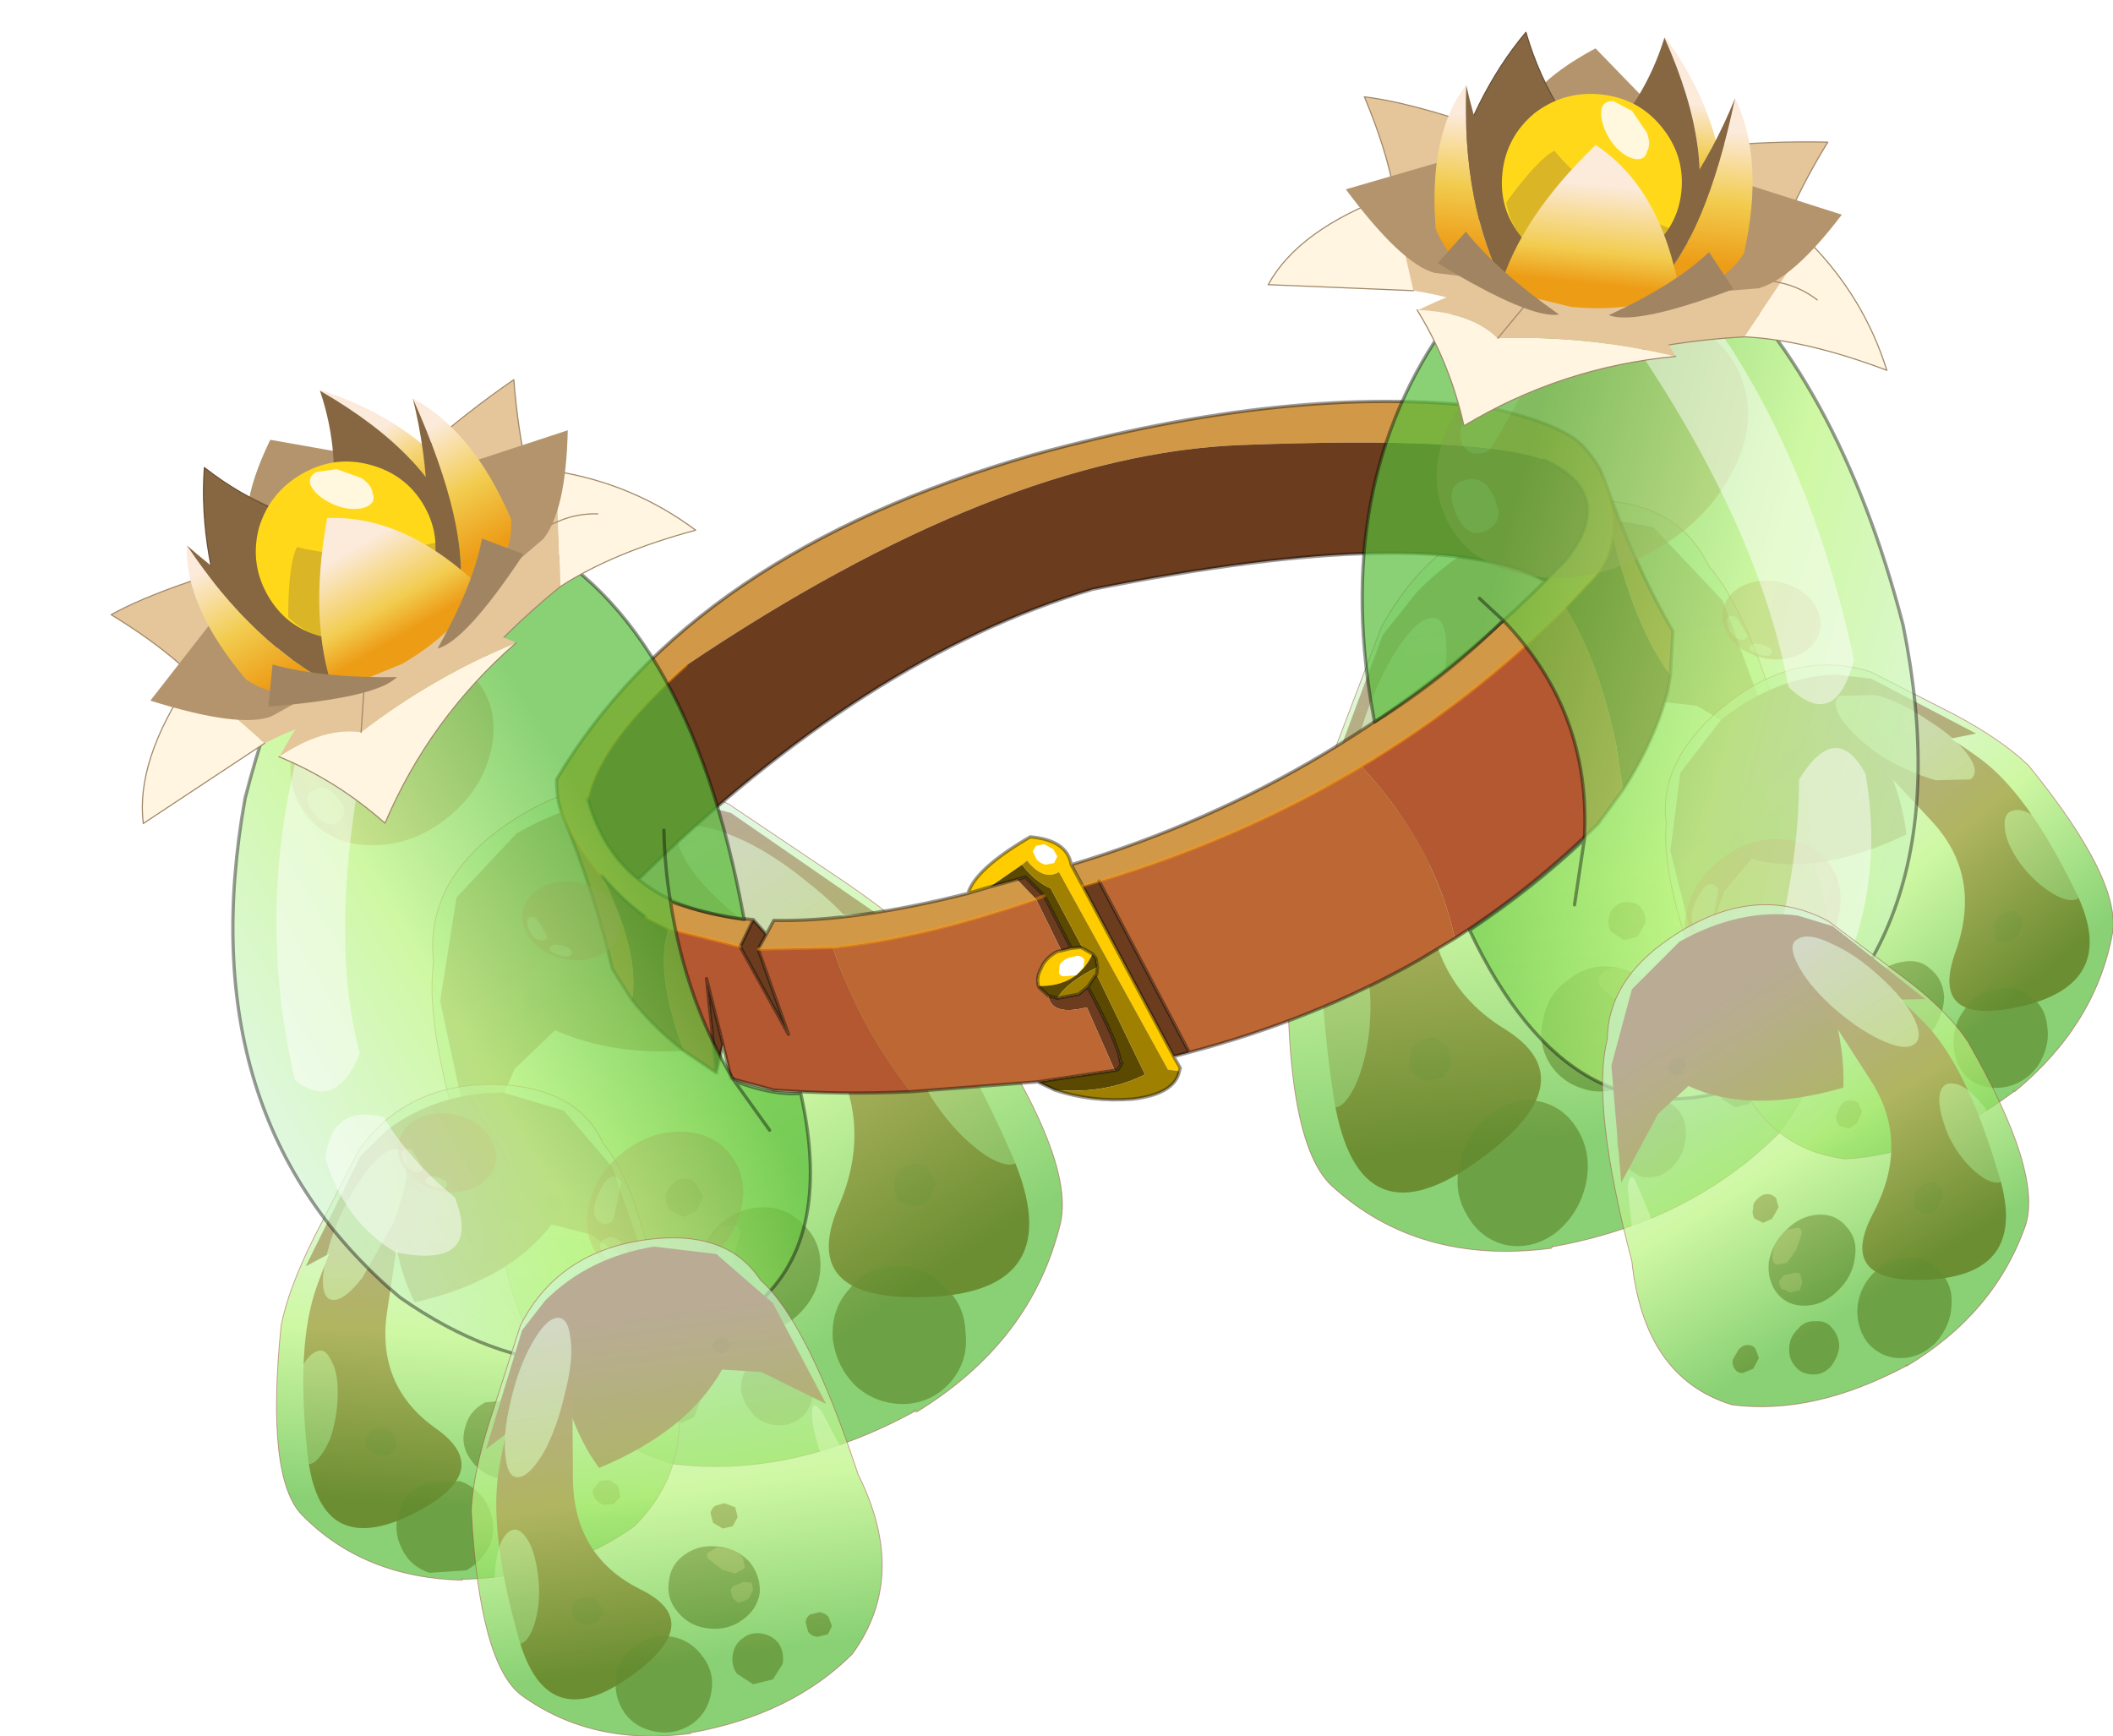 <?xml version="1.0"?>
<svg xmlns="http://www.w3.org/2000/svg" xmlns:xlink="http://www.w3.org/1999/xlink" width="128.9px" height="105.9px"><g transform="matrix(1, 0, 0, 1, -211, -147.5)"><use xlink:href="#object-0" width="112.05" height="72" transform="matrix(1, 0, 0, 1, 227.85, 171.9)"/><use xlink:href="#object-1" width="43.5" height="39" transform="matrix(-0.237, 0.191, 0.175, 0.217, 236.65, 184.75)"/><use xlink:href="#object-3" width="43.5" height="39" transform="matrix(-0.182, 0.147, 0.135, 0.167, 319.85, 196.8)"/><use xlink:href="#object-5" width="43.5" height="39" transform="matrix(-0.415, 0.195, 0.147, 0.354, 314.3, 163.5)"/><use xlink:href="#object-7" width="43.5" height="39" transform="matrix(-0.043, 0.101, 0.146, 0.05, 243.95, 200.5)"/><use xlink:href="#object-9" width="43.5" height="39" transform="matrix(-0.043, 0.101, 0.146, 0.05, 236.35, 214.65)"/><use xlink:href="#object-11" width="43.5" height="39" transform="matrix(-0.043, 0.101, 0.146, 0.05, 317.15, 182.15)"/><use xlink:href="#object-13" width="43.5" height="39" transform="matrix(-0.182, 0.147, 0.135, 0.167, 252.9, 214.65)"/><use xlink:href="#object-15" width="103" height="92.8" transform="matrix(1, 0, 0, 1, 225.1, 160.6)"/><use xlink:href="#object-16" width="27.75" height="18.4" transform="matrix(1.19, -0.687, 0.675, 1.169, 211, 182.6)"/><use xlink:href="#object-18" width="27.75" height="18.4" transform="matrix(1.365, 0.14, -0.138, 1.341, 290.15, 147.5)"/><use xlink:href="#object-20" width="26" height="30.6" transform="matrix(1, 0, 0, 1, 308.75, 202.7)"/></g><defs><g transform="matrix(1, 0, 0, 1, -227.85, -171.9)" id="object-0"><path fill-rule="evenodd" fill="#8c231d" stroke="none" d="M311.85 179.65L316.1 184.15L319.55 193.55L314.5 190.55L311.3 190.2Q308 195.85 300.4 199.05Q298.95 196.3 298.15 191.85L291.3 197.1L295.35 186.25L297.45 183.6Q301.4 179.6 306.8 178.75L311.85 179.65"/><path fill-rule="evenodd" fill="#961f1f" stroke="none" d="M295.55 189.6Q297.2 185.8 298.3 185.6Q299.45 185.45 299.2 189.05L298.2 199.85Q297.5 207 302.75 210.25Q308.05 213.5 300.9 218.5Q293.65 223.55 292.3 214.05Q290.9 204.45 292.25 198.9Q293.65 193.35 295.55 189.6"/><path fill-rule="evenodd" fill="#771a1a" fill-opacity="0.702" stroke="none" d="M310.8 188.45L310.65 187.9L311 187.4L311.6 187.3Q311.85 187.3 312.05 187.6L312.2 188.1L311.85 188.65L311.3 188.8L310.8 188.45M310.45 202.55Q310.95 202.6 311.15 202.95Q311.45 203.4 311.35 203.85L310.9 204.65L310.05 204.85L309.25 204.3Q309.05 203.9 309.15 203.5Q309.2 203 309.6 202.75Q309.95 202.45 310.45 202.55M312.3 214.6Q313.15 214.75 313.6 215.55Q314 216.35 313.75 217.4Q313.55 218.25 312.8 218.9Q312.05 219.45 311.2 219.3Q310.35 219 309.95 218.2Q309.5 217.45 309.7 216.5Q309.95 215.5 310.7 215Q311.45 214.4 312.3 214.6M316 213.7Q316 213.25 316.4 212.95Q316.75 212.7 317.25 212.75L317.95 213.2Q318.25 213.6 318.15 214.1L317.7 214.85L316.85 215.05L316.05 214.55Q315.85 214.15 316 213.7M307.7 219.9Q307.25 221.65 305.85 222.75Q304.45 223.75 302.85 223.45Q301.25 223.05 300.45 221.55Q299.6 220.1 300.1 218.3Q300.5 216.4 302 215.45Q303.4 214.35 304.95 214.7Q306.5 215.05 307.35 216.6Q308.15 218.1 307.7 219.9M298.05 213.45Q297.45 213.3 297.15 212.9Q296.85 212.5 297.05 211.9Q297.05 211.45 297.5 211.15Q298 210.75 298.55 210.8L299.35 211.4L299.6 212.35L299.05 213.2L298.05 213.45"/><path fill-rule="evenodd" fill="#4f1111" fill-opacity="0.702" stroke="none" d="M309.5 206.5Q311 206.75 311.9 208Q312.75 209.25 312.45 210.85Q312.15 212.4 310.8 213.35Q309.55 214.25 308.1 214.05Q306.5 213.75 305.65 212.55Q304.75 211.25 305.15 209.65Q305.4 208.15 306.7 207.25Q307.95 206.25 309.5 206.5"/><path fill-rule="evenodd" fill="#ea9999" fill-opacity="0.702" stroke="none" d="M309.4 206.55Q309.9 206.5 310.5 206.8L311.4 207.55Q311.65 208.05 311.5 208.5L310.7 209.05Q310.15 209.05 309.65 208.55L308.75 207.8Q308.35 207.55 308.55 207.1Q308.8 206.65 309.4 206.55M311.3 209.8L311.9 209.9Q312.1 210.2 311.95 210.6L311.55 211.4L310.7 211.75Q310.3 211.85 310.25 211.35L310.15 210.75Q310.05 210.45 310.45 210.15Q310.85 209.85 311.3 209.8"/><path fill-rule="evenodd" fill="#ffffff" fill-opacity="0.6" stroke="none" d="M298.3 185.2Q299.2 185.05 299.25 187.05Q299.25 189.05 298.3 192.2Q297.4 195.2 296.05 197.4Q294.8 199.6 293.9 199.75Q292.95 199.9 292.9 197.9Q292.9 195.8 293.8 192.8Q294.65 189.75 295.95 187.55Q297.3 185.3 298.3 185.2M294.15 212.4Q293.65 214.2 292.85 214.9Q292.1 215.4 291.55 214.4Q290.95 213.25 290.95 211.2Q290.85 209 291.3 207.2Q291.8 205.3 292.65 204.7Q293.35 204.2 293.95 205.3Q294.5 206.35 294.6 208.5Q294.65 210.6 294.15 212.4"/><path fill-rule="evenodd" fill="#ffffff" fill-opacity="0.6" stroke="none" d="M319.2 194.4L320.65 198.3L321.8 203.45Q322.15 205.85 322 206.9Q321.85 207.8 321.15 206.55Q320.5 205.4 319.8 202.85Q319.05 200.15 318.65 197.65Q318.25 195.2 318.45 194.25Q318.6 193.25 319.2 194.4"/><path fill-rule="evenodd" fill="#ffffff" fill-opacity="0.6" stroke="none" d="M321.35 210.5L321.4 211.5L321 212.8L320.45 213.55Q320.1 213.7 319.95 213.3Q319.8 212.9 319.9 212.25Q320 211.55 320.35 211L320.9 210.3Q321.2 210.1 321.35 210.5"/><path fill-rule="evenodd" fill="url(#gradient-Lb043cd5248ad0438dd8fec5c5c24475d)" stroke="none" d="M305.65 223.65Q297.55 224.7 292.25 219.85Q289.05 216.9 289.65 202.75Q290.1 199.35 292 194.35L295.25 185.8Q299.15 178.6 307.25 178.05Q313.15 177.7 315.25 182.05Q318.8 186.1 321.55 200.15Q324.8 209.6 319.55 216.6Q314.1 222.05 305.75 223.55L305.7 223.5L305.7 223.6L305.65 223.65"/><path fill="none" stroke="#a14040" stroke-opacity="0.502" stroke-width="0.05" stroke-linecap="round" stroke-linejoin="round" d="M305.65 223.65Q297.55 224.7 292.25 219.85Q289.05 216.9 289.65 202.75Q290.1 199.35 292 194.35L295.25 185.8Q299.15 178.6 307.25 178.05Q313.15 177.7 315.25 182.05Q318.8 186.1 321.55 200.15Q324.8 209.6 319.55 216.6Q314.1 222.05 305.75 223.55L305.7 223.5L305.7 223.6"/><path fill-rule="evenodd" fill="#8c231d" stroke="none" d="M313.5 194.65L312.9 199.4L314.6 206.3L316.2 201.85L317.85 199.9Q321.9 201 327.3 198.4Q327.05 196.15 325.8 193.4L331.55 192.25L325.15 188.9L322.95 188.65Q319.3 188.8 316 191.4L313.5 194.65"/><path fill-rule="evenodd" fill="#961f1f" stroke="none" d="M326.35 190.75Q324 189.7 323.3 190.2Q322.6 190.75 324.1 192.5L328.8 197.55Q331.95 200.9 330.3 205.55Q328.6 210.25 334.5 208.85Q340.45 207.35 337.5 201.65Q334.65 195.85 331.75 193.75Q328.8 191.6 326.35 190.75"/><path fill-rule="evenodd" fill="#771a1a" fill-opacity="0.702" stroke="none" d="M317.5 198.7L317.3 198.35L317 198.25Q316.75 198.25 316.6 198.5L316.45 198.95L316.6 199.3L317 199.4Q317.2 199.3 317.35 199.15L317.5 198.7M323.1 205.85Q322.85 206.15 322.9 206.45Q322.85 206.85 323.1 207.05L323.65 207.2L324.2 206.85L324.4 206.15L324.15 205.65L323.6 205.5L323.1 205.85M326.7 213.2Q326.3 213.75 326.3 214.45Q326.4 215.05 326.95 215.45L328.05 215.7L329.1 215L329.35 213.8Q329.3 213.1 328.8 212.7Q328.35 212.35 327.7 212.5Q327.1 212.65 326.7 213.2M324.6 215.3L324.35 214.8Q324.15 214.6 323.8 214.65Q323.45 214.65 323.25 215L323 215.6Q323 216 323.25 216.2L323.8 216.35L324.3 216L324.6 215.3M331.2 213.4Q332.2 214.05 333.4 213.8Q334.55 213.55 335.3 212.55Q336.05 211.4 335.9 210.2Q335.8 208.9 334.85 208.3Q333.9 207.5 332.75 207.85Q331.5 208.05 330.8 209.15Q330.05 210.15 330.2 211.5Q330.3 212.65 331.2 213.4M334.1 204.6L334.4 203.8Q334.4 203.45 334.05 203.25Q333.9 203 333.5 203.05L332.85 203.5Q332.6 203.8 332.6 204.25L332.85 204.9L333.5 205.05L334.1 204.6"/><path fill-rule="evenodd" fill="#4f1111" fill-opacity="0.702" stroke="none" d="M325.15 207.4Q324.4 208.35 324.4 209.5Q324.4 210.6 325.15 211.3Q325.95 211.9 327.05 211.7Q328.1 211.5 328.8 210.5Q329.55 209.5 329.6 208.35Q329.55 207.25 328.75 206.6Q328.05 205.95 326.95 206.2Q325.85 206.4 325.15 207.4"/><path fill-rule="evenodd" fill="#ea9999" fill-opacity="0.702" stroke="none" d="M325.9 207.2L325.2 207.4Q324.9 207.6 324.7 208.1L324.5 209Q324.5 209.4 324.8 209.55L325.45 209.35L325.85 208.55L326.05 207.6Q326.15 207.3 325.9 207.2M326 209.8Q325.65 209.9 325.4 210.1L325.1 210.5L325.3 210.9L325.85 211.1L326.5 210.8Q326.75 210.6 326.6 210.35L326.4 209.95Q326.3 209.75 326 209.8"/><path fill-rule="evenodd" fill="#ffffff" fill-opacity="0.6" stroke="none" d="M323.2 189.95Q322.65 190.4 323.4 191.45Q324.15 192.5 325.8 193.65Q327.5 194.65 329.1 195.1L331.2 195.05Q331.8 194.6 331.05 193.55Q330.25 192.45 328.55 191.4Q326.95 190.3 325.4 189.9L323.2 189.95M335.9 201.8Q336.9 202.5 337.55 202.4Q338.2 202.25 338.05 201.4Q337.95 200.5 337.2 199.4Q336.4 198.2 335.45 197.55Q334.45 196.75 333.8 196.95Q333.2 197.1 333.3 198Q333.35 198.85 334.15 200.05Q334.95 201.15 335.9 201.8"/><path fill-rule="evenodd" fill="#ffffff" fill-opacity="0.6" stroke="none" d="M315.05 206.4Q315.15 207.4 315.75 209.25L317.1 212.6L318.35 214.55Q318.8 214.9 318.65 213.85Q318.6 212.85 318 211.15L316.65 207.85L315.5 205.9Q315 205.45 315.05 206.4"/><path fill-rule="evenodd" fill="#ffffff" fill-opacity="0.6" stroke="none" d="M320.2 216L320.55 216.6L321.25 217L321.9 217.05L322.05 216.7L321.7 216.1L321 215.7L320.35 215.65Q320.15 215.75 320.2 216"/><path fill-rule="evenodd" fill="url(#gradient-Labf6480ef35e8ed0d56cd028340ed612)" stroke="none" d="M333.9 214.1Q338.8 210.05 339.85 204.55Q340.5 201.25 334.75 194.2Q333.15 192.65 330.25 191.1L325.15 188.5Q320.2 186.9 315.5 191.15Q312.15 194.3 312.65 197.75Q312.25 201.8 316.1 210.7Q317.9 217.5 323.55 218.2Q328.65 217.95 333.85 214.1L333.85 214L333.85 214.05L333.9 214.1"/><path fill="none" stroke="#a14040" stroke-opacity="0.502" stroke-width="0.05" stroke-linecap="round" stroke-linejoin="round" d="M333.9 214.1Q338.8 210.05 339.85 204.55Q340.5 201.25 334.75 194.2Q333.15 192.65 330.25 191.1L325.15 188.5Q320.2 186.9 315.5 191.15Q312.15 194.3 312.65 197.75Q312.25 201.8 316.1 210.7Q317.9 217.5 323.55 218.2Q328.65 217.95 333.85 214.1L333.85 214L333.85 214.05"/><path fill-rule="evenodd" fill="#8c231d" stroke="none" d="M238.85 202.25L237.85 208.55L239.95 218.35L242.4 212.7L244.85 210.35Q250.45 212.8 258.25 210.6Q257.95 207.45 256.25 203.4L264.5 203.25L255.6 197.1L252.5 196.25Q247.3 195.55 242.5 198.35L238.85 202.25"/><path fill-rule="evenodd" fill="#961f1f" stroke="none" d="M257.2 199.9Q253.85 197.85 252.9 198.4Q251.9 199 253.95 201.8L260.4 209.85Q264.75 215.15 262.15 221.1Q259.6 227.1 268.05 226.6Q276.45 226.05 272.55 217.55Q268.75 208.95 264.7 205.35Q260.65 201.75 257.2 199.9"/><path fill-rule="evenodd" fill="#771a1a" fill-opacity="0.702" stroke="none" d="M244.35 208.65L244.1 208.1L243.6 208Q243.35 207.9 243.1 208.2Q242.85 208.4 242.85 208.75L243.1 209.25L243.6 209.5L244.15 209.25L244.35 208.65M252 219.75Q251.6 220.1 251.6 220.55Q251.6 221.1 251.95 221.4L252.7 221.75L253.5 221.35L253.9 220.5L253.5 219.75Q253.25 219.4 252.75 219.4Q252.3 219.35 252 219.75M256.75 230.65Q256.2 231.35 256.2 232.3Q256.35 233.15 257.05 233.9Q257.7 234.45 258.65 234.45Q259.5 234.4 260.1 233.75Q260.7 233 260.55 232.15Q260.5 231.15 259.8 230.55Q259.1 229.9 258.3 230Q257.35 230 256.75 230.65M253.7 233Q253.7 232.55 253.35 232.3Q253.1 231.9 252.65 232Q252.2 231.95 251.85 232.3Q251.45 232.7 251.5 233.1Q251.5 233.65 251.8 234Q252.15 234.3 252.6 234.3L253.35 233.95L253.7 233M263.2 232.05Q264.5 233.2 266.25 233.15Q267.9 233.05 269 231.8Q270.1 230.5 269.9 228.8Q269.85 227 268.5 225.9Q267.25 224.65 265.5 224.75Q263.85 224.8 262.8 226.15Q261.7 227.35 261.8 229.15Q262 230.85 263.2 232.05M267.65 220.7L268.1 219.7L267.65 218.8Q267.35 218.5 266.85 218.5Q266.3 218.5 265.9 218.9Q265.5 219.3 265.55 219.9Q265.55 220.4 265.85 220.85L266.8 221.1Q267.3 221.05 267.65 220.7"/><path fill-rule="evenodd" fill="#4f1111" fill-opacity="0.702" stroke="none" d="M254.75 222.35Q253.7 223.5 253.65 225.05Q253.65 226.6 254.7 227.75Q255.8 228.75 257.3 228.75Q258.8 228.65 259.85 227.55Q261 226.35 261.05 224.8Q261.1 223.2 259.95 222.15Q258.95 221.1 257.45 221.15Q255.9 221.2 254.75 222.35"/><path fill-rule="evenodd" fill="#ea9999" fill-opacity="0.702" stroke="none" d="M255.9 222.25L254.95 222.35L254.15 223.25Q253.85 223.85 253.85 224.4Q253.8 224.95 254.25 225.25L255.15 225.15Q255.65 224.8 255.8 224.1L256.1 222.95Q256.25 222.45 255.9 222.25M255.95 225.95L255.1 226.15Q254.75 226.25 254.65 226.7Q254.65 227 255 227.25L255.75 227.6L256.55 227.35Q256.95 227.15 256.75 226.75L256.5 226.2Q256.4 225.9 255.95 225.95"/><path fill-rule="evenodd" fill="#ffffff" fill-opacity="0.6" stroke="none" d="M252.7 198.1Q251.9 198.55 252.95 200.2Q253.95 201.8 256.35 203.7Q258.65 205.55 260.9 206.5Q263.05 207.45 263.85 207Q264.7 206.5 263.7 204.85Q262.6 203.15 260.3 201.35Q258 199.45 255.85 198.55Q253.55 197.55 252.7 198.1M270.3 217.35Q271.65 218.5 272.6 218.55Q273.5 218.5 273.4 217.35Q273.25 216.05 272.2 214.35Q271.1 212.55 269.85 211.35Q268.45 210.15 267.45 210.25Q266.6 210.25 266.7 211.5Q266.8 212.75 267.85 214.5Q268.95 216.2 270.3 217.35"/><path fill-rule="evenodd" fill="#ffffff" fill-opacity="0.6" stroke="none" d="M240.75 218.7Q240.8 220.05 241.6 222.75Q242.35 225.25 243.4 227.65Q244.35 229.85 245 230.55Q245.65 231.15 245.55 229.75Q245.5 228.35 244.7 225.9Q243.9 223.2 242.9 221Q241.9 218.7 241.3 218.05Q240.7 217.35 240.75 218.7"/><path fill-rule="evenodd" fill="#ffffff" fill-opacity="0.6" stroke="none" d="M247.45 233L247.95 233.95L248.9 234.65L249.8 234.9Q250.15 234.85 250 234.45L249.55 233.55L248.55 232.8L247.65 232.6Q247.35 232.6 247.45 233"/><path fill-rule="evenodd" fill="url(#gradient-Lb9c094a6e52244dfce0d50b0a1d82354)" stroke="none" d="M266.9 233.65Q273.95 229.35 275.7 222.1Q276.7 217.65 268.85 206.65Q266.7 204.15 262.6 201.35L255.45 196.55Q248.55 193.2 241.75 197.9Q236.9 201.35 237.45 206.2Q236.7 211.7 241.85 224.75Q244.15 234.45 252.05 236.8Q259.3 237.7 266.8 233.6L266.8 233.5L266.85 233.6L266.9 233.65"/><path fill="none" stroke="#a14040" stroke-opacity="0.502" stroke-width="0.05" stroke-linecap="round" stroke-linejoin="round" d="M266.9 233.65Q273.95 229.35 275.7 222.1Q276.7 217.65 268.85 206.65Q266.7 204.15 262.6 201.35L255.45 196.55Q248.55 193.2 241.75 197.9Q236.9 201.35 237.45 206.2Q236.7 211.7 241.85 224.75Q244.15 234.45 252.05 236.8Q259.3 237.7 266.8 233.6L266.8 233.5L266.85 233.6"/><path fill-rule="evenodd" fill="#8c231d" stroke="none" d="M245.4 215.25L248.35 218.7L250.65 225.3L247 222.8L244.65 222.2Q242 225.65 236.3 226.95Q235.3 225 234.9 221.95L229.65 224.75L233 218L234.65 216.4Q237.7 214.15 241.7 214.15L245.4 215.25"/><path fill-rule="evenodd" fill="#961f1f" stroke="none" d="M233 220.2Q234.35 217.85 235.2 217.85Q236 217.85 235.7 220.2L234.65 227.3Q233.85 232 237.6 234.65Q241.4 237.35 235.9 240Q230.4 242.55 229.75 236.1Q229.05 229.6 230.3 226.05Q231.55 222.5 233 220.2"/><path fill-rule="evenodd" fill="#771a1a" fill-opacity="0.702" stroke="none" d="M244.35 221.05L244.25 220.6Q244.3 220.4 244.5 220.35L244.9 220.3L245.25 220.55L245.35 220.95L245.1 221.25L244.7 221.3L244.35 221.05M243.55 230.35Q243.9 230.45 244.1 230.7L244.2 231.3L243.8 231.75L243.2 231.8Q242.85 231.7 242.65 231.4Q242.45 231.1 242.6 230.85L242.95 230.4L243.55 230.35M244.5 238.55Q245.1 238.75 245.4 239.3Q245.7 239.9 245.45 240.55L244.7 241.45L243.5 241.55Q242.9 241.25 242.65 240.7Q242.3 240.15 242.55 239.5Q242.75 238.9 243.3 238.65L244.5 238.55M247.6 237.85L248.2 237.8L248.7 238.15L248.85 238.8L248.45 239.25L247.85 239.3Q247.5 239.2 247.3 238.9Q247.1 238.6 247.2 238.35L247.6 237.85M240.95 241.6Q240.5 242.7 239.45 243.3L237.2 243.45Q236 243.05 235.5 241.95Q234.95 240.85 235.35 239.7Q235.7 238.55 236.85 238L239.05 237.85Q240.2 238.25 240.75 239.35Q241.3 240.45 240.95 241.6M234 236.3L233.4 235.85Q233.2 235.55 233.35 235.2L233.7 234.7L234.45 234.6Q234.85 234.7 235.05 235.1L235.2 235.75L234.75 236.25L234 236.3"/><path fill-rule="evenodd" fill="#4f1111" fill-opacity="0.702" stroke="none" d="M242.75 232.85Q243.8 233.15 244.45 234.1Q245 235 244.75 236.05Q244.45 237.05 243.45 237.55L241.4 237.7Q240.25 237.4 239.65 236.45Q239.05 235.55 239.4 234.5Q239.65 233.55 240.6 233.05L242.75 232.85"/><path fill-rule="evenodd" fill="#ea9999" fill-opacity="0.702" stroke="none" d="M244.1 233.8L244.15 234.4L243.5 234.65L242.75 234.25L242.1 233.65Q241.85 233.4 242 233.15Q242.15 232.9 242.65 232.9L243.45 233.15L244.1 233.8M243.9 235.25L244.4 235.4L244.4 235.85L244 236.3L243.4 236.45Q243.1 236.45 243.1 236.15L243.05 235.75Q243 235.55 243.3 235.4L243.9 235.25"/><path fill-rule="evenodd" fill="#ffffff" fill-opacity="0.6" stroke="none" d="M235.2 217.6Q235.85 217.6 235.8 218.9Q235.75 220.25 234.95 222.2L233.1 225.45Q232.05 226.8 231.35 226.8Q230.65 226.8 230.7 225.45Q230.8 224.05 231.55 222.15Q232.35 220.25 233.4 218.9Q234.45 217.55 235.2 217.6M231.15 235.25Q230.65 236.4 230.1 236.75Q229.55 237 229.1 236.3Q228.75 235.5 228.8 234.1Q228.8 232.7 229.2 231.5Q229.6 230.25 230.3 229.95Q230.85 229.7 231.2 230.5Q231.65 231.25 231.6 232.7Q231.55 234.05 231.15 235.25"/><path fill-rule="evenodd" fill="#ffffff" fill-opacity="0.6" stroke="none" d="M250.2 225.8L251.15 228.5L251.8 232.05L251.85 234.4Q251.7 235 251.2 234.05Q250.8 233.2 250.35 231.45Q249.85 229.55 249.7 227.9Q249.5 226.2 249.65 225.65Q249.8 224.95 250.2 225.8"/><path fill-rule="evenodd" fill="#ffffff" fill-opacity="0.6" stroke="none" d="M251.25 236.75L251.25 237.45L250.9 238.25L250.45 238.7Q250.2 238.7 250.1 238.5L250.15 237.8Q250.25 237.35 250.5 237Q250.7 236.6 250.95 236.55Q251.15 236.45 251.25 236.75"/><path fill-rule="evenodd" fill="url(#gradient-L8cdf3b329758a4bd8ce105c15f1b8726)" stroke="none" d="M239.2 243.9Q233.2 243.75 229.45 239.95Q227.2 237.7 228.15 228.35Q228.6 226.1 230.15 223L232.9 217.65Q236.05 213.25 242.05 213.7Q246.35 214.1 247.8 217.25Q250.3 220.25 251.75 229.85Q253.85 236.5 249.7 240.6Q245.5 243.65 239.25 243.85L239.2 243.8L239.25 243.8L239.2 243.9"/><path fill="none" stroke="#a14040" stroke-opacity="0.502" stroke-width="0.05" stroke-linecap="round" stroke-linejoin="round" d="M239.2 243.9Q233.2 243.75 229.45 239.95Q227.2 237.7 228.15 228.35Q228.6 226.1 230.15 223L232.9 217.65Q236.05 213.25 242.05 213.7Q246.35 214.1 247.8 217.25Q250.3 220.25 251.75 229.85Q253.85 236.5 249.7 240.6Q245.5 243.65 239.25 243.85L239.2 243.8L239.25 243.8"/><path fill-rule="evenodd" fill="#d19947" stroke="none" d="M256.95 203.6Q252.5 203.25 249.95 201.15Q247.7 199.35 246.85 196.2Q247.55 192.8 252.85 188.1Q271.95 175.25 286.65 174.65Q301.3 174.1 305.2 175.55Q309.75 177.65 306.5 181.7L305.25 182.95Q292.85 195.3 276.35 200.25L277.05 201.55L278.05 201.25Q286.7 198.65 294.05 194.25Q300.9 190.15 306.5 184.55L308 182.95Q309.2 181.75 309.35 180.05Q309.45 178.6 308.85 176.7L308.75 176.5Q308.6 175.9 307.65 174.8Q306.45 173.4 301.8 172.35Q289.8 170.9 274 175.25Q253.15 181.25 244.95 195.05Q244.95 196.25 245.25 197.05Q246.25 199.25 247.7 200.9Q248.9 202.35 250.4 203.45L251.8 204.15L256.15 205.25L256.95 203.6M257.75 204.5L257.25 205.4L261.8 205.3Q267.2 204.75 274.2 202.35L273.05 201.15L271.4 201.6L270.05 202Q263.1 203.75 258.2 203.65L257.75 204.5"/><path fill-rule="evenodd" fill="#6c3c1e" stroke="none" d="M256.95 203.6L256.15 205.25L259.1 210.6L257.25 205.4L257.75 204.5L256.95 203.6M251.8 204.15L250.4 203.45Q248.9 202.35 247.7 200.9Q250.05 205.6 249.55 208.5Q250.85 210.15 252.7 211.6Q250.9 206.65 251.8 204.15M309.35 180.05Q309.2 181.75 308 182.95L306.5 184.55Q308.6 187.95 309.6 193L310 195.7Q312 192.6 312.75 189.6L312.9 188.7Q310.7 185.7 309.35 180.05M278.05 201.25L277.05 201.55L282.6 211.95L283.55 211.7L278.05 201.25M305.25 182.95L306.5 181.7Q309.75 177.65 305.2 175.55Q301.3 174.1 286.65 174.65Q271.95 175.25 252.85 188.1Q247.55 192.8 246.85 196.2Q247.7 199.35 249.95 201.15Q263.8 187.55 277.65 183.45Q298.55 179.3 305.25 182.95M273.05 201.15L274.2 202.35L274.7 202.15L274.2 202.35L275.75 205.5L276.35 205.35L274.7 202.15L273.55 201L273.05 201.15M255.1 211.2L254.1 207.2L254.7 212.95L255.1 211.2M274.95 208.25Q275.15 209.5 277.3 208.95L279 212.8L279.2 212.75L279.45 212.35L279.35 212.3Q279.25 211.2 277.35 207.7L276.8 208.15L275.5 208.4L275.35 208.35L274.95 208.25"/><path fill-rule="evenodd" fill="#b45832" stroke="none" d="M256.15 205.25L251.8 204.15Q250.9 206.65 252.7 211.6L254.7 212.95L254.1 207.2L255.1 211.2L255.6 213.3L258.2 214Q262.25 214.3 266.55 214.1Q263.45 210.15 261.8 205.3L257.25 205.4L259.1 210.6L256.15 205.25M306.5 184.55Q300.9 190.15 294.05 194.25Q298.15 198.65 299.55 203.9L299.75 204.75Q304.5 201.7 308.5 197.75L310 195.7L309.6 193Q308.6 187.95 306.5 184.55"/><path fill-rule="evenodd" fill="#bc6734" stroke="none" d="M247.7 200.9Q246.25 199.25 245.25 197.05Q247.3 202 248.35 206.6L249.55 208.5Q250.05 205.6 247.7 200.9M308.85 176.7Q309.45 178.6 309.35 180.05Q310.7 185.7 312.9 188.7L313.05 186Q310.75 182.1 308.85 176.7M294.05 194.25Q286.7 198.65 278.05 201.25L283.55 211.7Q291.15 209.7 297.5 206.1L299.75 204.75L299.55 203.9Q298.15 198.65 294.05 194.25M274.2 202.35Q267.2 204.75 261.8 205.3Q263.45 210.15 266.55 214.1L274.3 213.5L279 212.8L277.3 208.95Q275.15 209.5 274.95 208.25L274.4 207.75L274.35 207.65Q274.2 207.15 274.5 206.6Q274.75 205.95 275.5 205.55L275.75 205.5L274.2 202.35"/><path fill-rule="evenodd" fill="#ffcc00" stroke="none" d="M277.05 201.55L276.35 200.25Q276.1 198.75 273.85 198.55Q270.5 200.5 270.05 202L271.4 201.6L273.35 200.25L273.65 200Q274.65 201.25 275.6 200.7L282.25 212.75L282.95 212.85L283 212.65L282.6 211.95L277.05 201.55M275.75 205.5L275.5 205.55Q274.75 205.95 274.5 206.6Q274.2 207.15 274.35 207.65Q276.7 207.7 277.65 205.7L277.05 205.35L276.9 205.3L276.35 205.35L275.75 205.5"/><path fill-rule="evenodd" fill="#5c4901" stroke="none" d="M271.4 201.6L273.05 201.15L273.55 201L274.7 202.15L276.35 205.35L276.9 205.3L277.05 205.35L275.1 201.7Q274.1 201.25 273.35 200.25L271.4 201.6M274.35 207.65L274.4 207.75L274.95 208.25L275.35 208.35L275.5 208.4Q276.1 207.4 277.95 206.5L277.85 205.95L277.65 205.7Q276.7 207.7 274.35 207.65M279 212.8L274.3 213.5L275.35 214Q278.45 214.25 280.85 213.05L277.9 206.95L277.8 207.05L277.35 207.7Q279.25 211.2 279.35 212.3L279.45 212.35L279.2 212.75L279 212.8"/><path fill-rule="evenodd" fill="#a08001" stroke="none" d="M282.95 212.85L282.25 212.75L275.6 200.7Q274.65 201.25 273.65 200L273.35 200.25Q274.1 201.25 275.1 201.7L277.05 205.35L277.65 205.7L277.85 205.95L277.95 206.5L277.9 206.95L280.85 213.05Q278.45 214.25 275.35 214Q277.6 214.75 280.1 214.55Q282.65 214.25 282.95 212.85M277.9 206.95L277.95 206.5Q276.1 207.4 275.5 208.4L276.8 208.15L277.35 207.7L277.8 207.05L277.9 206.95"/><path fill="none" stroke="#000000" stroke-opacity="0.4" stroke-width="0.2" stroke-linecap="round" stroke-linejoin="round" d="M249.95 201.15Q252.5 203.25 256.95 203.6L256.15 205.25L259.1 210.6L257.25 205.4L257.75 204.5L256.95 203.6M250.4 203.45Q248.9 202.35 247.7 200.9M245.25 197.05Q244.95 196.25 244.95 195.05Q253.15 181.25 274 175.25Q289.8 170.9 301.8 172.35Q306.45 173.4 307.65 174.8Q308.6 175.9 308.75 176.5L308.85 176.7Q310.75 182.1 313.05 186L312.9 188.7L312.75 189.6Q312 192.6 310 195.7L308.5 197.75Q304.5 201.7 299.75 204.75L297.5 206.1Q291.15 209.7 283.55 211.7L282.6 211.95L283 212.65L282.95 212.85Q282.65 214.25 280.1 214.55Q277.6 214.75 275.35 214L274.3 213.5L279 212.8L279.2 212.75L279.45 212.35M277.05 201.55L276.35 200.25Q292.85 195.3 305.25 182.95L306.5 181.7Q309.75 177.65 305.2 175.55M246.85 196.2Q247.7 199.35 249.95 201.15Q263.8 187.55 277.65 183.45Q298.55 179.3 305.25 182.95M257.75 204.5L258.2 203.65Q263.1 203.75 270.05 202L271.4 201.6L273.05 201.15L273.55 201L274.7 202.15L276.35 205.35L275.75 205.5L275.5 205.55Q274.75 205.95 274.5 206.6Q274.2 207.15 274.35 207.65L274.4 207.75L274.95 208.25L275.35 208.35L275.5 208.4L276.8 208.15L277.35 207.7L277.8 207.05L277.9 206.95L277.95 206.5L277.85 205.95L277.65 205.7L277.05 205.35L276.9 205.3L276.35 205.35M252.7 211.6Q250.85 210.15 249.55 208.5L248.35 206.6Q247.3 202 245.25 197.05M254.7 212.95L254.1 207.2L255.1 211.2L254.7 212.95L252.7 211.6M274.3 213.5L266.55 214.1Q262.25 214.3 258.2 214L255.6 213.3L255.1 211.2M277.35 207.7Q279.25 211.2 279.35 212.3M270.05 202Q270.5 200.5 273.85 198.55Q276.1 198.75 276.35 200.25M282.6 211.95L277.05 201.55M278.05 201.25L283.55 211.7"/><path fill="none" stroke="#ff9900" stroke-opacity="0.4" stroke-width="0.2" stroke-linecap="round" stroke-linejoin="round" d="M256.15 205.25L251.8 204.15L250.4 203.45M247.7 200.9Q246.25 199.25 245.25 197.05M308.85 176.7Q309.45 178.6 309.35 180.05Q309.2 181.75 308 182.95L306.5 184.55Q300.9 190.15 294.05 194.25Q286.7 198.65 278.05 201.25L277.05 201.55M252.85 188.1Q247.55 192.8 246.85 196.2M274.2 202.35Q267.2 204.75 261.8 205.3L257.25 205.4M274.7 202.15L274.2 202.35"/><path fill-rule="evenodd" fill="#ffffff" stroke="none" d="M274.25 199.95Q274.5 200.2 274.8 200.25L275.3 200.15L275.5 199.75L275.25 199.3L274.7 199L274.2 199.1L274 199.45L274.25 199.95"/><path fill-rule="evenodd" fill="#ffffff" stroke="none" d="M276 207.05L276.65 207L277.1 206.5L277.15 206.05Q277.05 205.85 276.75 205.8L276.15 205.95Q275.8 206.1 275.65 206.35L275.6 206.85Q275.7 207.1 276 207.05"/></g><linearGradient gradientTransform="matrix(0, -0.021, 0.02, -0.002, 306.1, 201.9)" gradientUnits="userSpaceOnUse" spreadMethod="pad" id="gradient-Lb043cd5248ad0438dd8fec5c5c24475d" x1="-819.2" x2="819.2"><stop offset="0.067" stop-color="#59be3a" stop-opacity="0.702"/><stop offset="0.514" stop-color="#baf57c" stop-opacity="0.702"/><stop offset="1" stop-color="#d2f4d6" stop-opacity="0.651"/></linearGradient><linearGradient gradientTransform="matrix(-0.008, -0.011, -0.012, 0.01, 325.3, 202.95)" gradientUnits="userSpaceOnUse" spreadMethod="pad" id="gradient-Labf6480ef35e8ed0d56cd028340ed612" x1="-819.2" x2="819.2"><stop offset="0.067" stop-color="#59be3a" stop-opacity="0.702"/><stop offset="0.514" stop-color="#baf57c" stop-opacity="0.702"/><stop offset="1" stop-color="#d2f4d6" stop-opacity="0.651"/></linearGradient><linearGradient gradientTransform="matrix(-0.011, -0.017, -0.017, 0.011, 255.15, 216.4)" gradientUnits="userSpaceOnUse" spreadMethod="pad" id="gradient-Lb9c094a6e52244dfce0d50b0a1d82354" x1="-819.2" x2="819.2"><stop offset="0.067" stop-color="#59be3a" stop-opacity="0.702"/><stop offset="0.514" stop-color="#baf57c" stop-opacity="0.702"/><stop offset="1" stop-color="#d2f4d6" stop-opacity="0.651"/></linearGradient><linearGradient gradientTransform="matrix(0.001, -0.014, 0.015, 0.001, 240.35, 229.45)" gradientUnits="userSpaceOnUse" spreadMethod="pad" id="gradient-L8cdf3b329758a4bd8ce105c15f1b8726" x1="-819.2" x2="819.2"><stop offset="0.067" stop-color="#59be3a" stop-opacity="0.702"/><stop offset="0.514" stop-color="#baf57c" stop-opacity="0.702"/><stop offset="1" stop-color="#d2f4d6" stop-opacity="0.651"/></linearGradient><g transform="matrix(1, 0, 0, 1, 0, 0)" id="object-1"><use xlink:href="#object-2" width="43.5" height="39" transform="matrix(1, 0, 0, 1, 0, 0)"/></g><g transform="matrix(1, 0, 0, 1, 0, 0)" id="object-2"><path fill-rule="evenodd" fill="#d06a6a" fill-opacity="0.482" stroke="none" d="M37.7 10.5Q37.7 6.9 32.15 4.25Q26.6 1.55 26.6 5.95Q26.6 6.3 30.55 9.8Q34.45 13.3 34.9 13.3Q36.35 13.3 37.1 12.35Q37.7 11.55 37.7 10.5M36.65 22.65Q37.2 24.65 39.25 24.65Q42.05 24.65 42.05 19.95Q42.05 15.4 39.3 15.9Q36.5 16.4 36.5 20.65L36.65 22.65M37.1 5.7Q43.5 11.4 43.5 19.5Q43.5 27.6 37.1 33.3Q30.75 39 21.75 39Q12.75 39 6.35 33.3Q0 27.6 0 19.5Q0 11.4 6.35 5.7Q12.75 0 21.75 0Q30.75 0 37.1 5.7"/><path fill-rule="evenodd" fill="#e6bbbb" fill-opacity="0.482" stroke="none" d="M37.7 10.5Q37.7 11.55 37.1 12.35Q36.35 13.3 34.9 13.3Q34.45 13.3 30.55 9.8Q26.6 6.3 26.6 5.95Q26.6 1.55 32.15 4.25Q37.7 6.9 37.7 10.5M36.65 22.65L36.5 20.65Q36.5 16.4 39.3 15.9Q42.05 15.4 42.05 19.95Q42.05 24.65 39.25 24.65Q37.2 24.65 36.65 22.65"/></g><g transform="matrix(1, 0, 0, 1, 0, 0)" id="object-3"><use xlink:href="#object-4" width="43.5" height="39" transform="matrix(1, 0, 0, 1, 0, 0)"/></g><g transform="matrix(1, 0, 0, 1, 0, 0)" id="object-4"><path fill-rule="evenodd" fill="#d06a6a" fill-opacity="0.482" stroke="none" d="M37.7 10.5Q37.7 6.9 32.15 4.25Q26.6 1.55 26.6 5.95Q26.6 6.3 30.55 9.8Q34.45 13.3 34.9 13.3Q36.35 13.3 37.1 12.35Q37.7 11.55 37.7 10.5M36.65 22.65Q37.2 24.65 39.25 24.65Q42.05 24.65 42.05 19.95Q42.05 15.4 39.3 15.9Q36.5 16.4 36.5 20.65L36.65 22.65M37.1 5.7Q43.5 11.4 43.5 19.5Q43.5 27.6 37.1 33.3Q30.75 39 21.75 39Q12.75 39 6.35 33.3Q0 27.6 0 19.5Q0 11.4 6.35 5.7Q12.75 0 21.75 0Q30.75 0 37.1 5.7"/><path fill-rule="evenodd" fill="#e6bbbb" fill-opacity="0.482" stroke="none" d="M37.7 10.5Q37.7 11.55 37.1 12.35Q36.35 13.3 34.9 13.3Q34.45 13.3 30.55 9.8Q26.6 6.3 26.6 5.95Q26.6 1.55 32.15 4.25Q37.7 6.9 37.7 10.5M36.65 22.65L36.5 20.65Q36.5 16.4 39.3 15.9Q42.05 15.4 42.05 19.95Q42.05 24.65 39.25 24.65Q37.2 24.65 36.65 22.65"/></g><g transform="matrix(1, 0, 0, 1, 0, 0)" id="object-5"><use xlink:href="#object-6" width="43.5" height="39" transform="matrix(1, 0, 0, 1, 0, 0)"/></g><g transform="matrix(1, 0, 0, 1, 0, 0)" id="object-6"><path fill-rule="evenodd" fill="#d06a6a" fill-opacity="0.482" stroke="none" d="M37.7 10.5Q37.7 6.9 32.15 4.25Q26.6 1.55 26.6 5.95Q26.6 6.3 30.55 9.8Q34.45 13.3 34.9 13.3Q36.35 13.3 37.1 12.35Q37.7 11.55 37.7 10.5M36.65 22.65Q37.2 24.65 39.25 24.65Q42.05 24.65 42.05 19.95Q42.05 15.4 39.3 15.9Q36.5 16.4 36.5 20.65L36.65 22.65M37.1 5.7Q43.5 11.4 43.5 19.5Q43.5 27.6 37.1 33.3Q30.75 39 21.75 39Q12.75 39 6.35 33.3Q0 27.6 0 19.5Q0 11.4 6.35 5.7Q12.75 0 21.75 0Q30.75 0 37.1 5.7"/><path fill-rule="evenodd" fill="#e6bbbb" fill-opacity="0.482" stroke="none" d="M37.7 10.5Q37.7 11.55 37.1 12.35Q36.35 13.3 34.9 13.3Q34.45 13.3 30.55 9.8Q26.6 6.3 26.6 5.95Q26.6 1.55 32.15 4.25Q37.7 6.9 37.7 10.5M36.65 22.65L36.5 20.65Q36.5 16.4 39.3 15.9Q42.05 15.4 42.05 19.95Q42.05 24.65 39.25 24.65Q37.2 24.65 36.65 22.65"/></g><g transform="matrix(1, 0, 0, 1, 0, 0)" id="object-7"><use xlink:href="#object-8" width="43.5" height="39" transform="matrix(1, 0, 0, 1, 0, 0)"/></g><g transform="matrix(1, 0, 0, 1, 0, 0)" id="object-8"><path fill-rule="evenodd" fill="#d06a6a" fill-opacity="0.482" stroke="none" d="M37.7 10.5Q37.7 6.9 32.15 4.25Q26.6 1.55 26.6 5.95Q26.6 6.3 30.55 9.8Q34.45 13.3 34.9 13.3Q36.35 13.3 37.1 12.35Q37.7 11.55 37.7 10.5M36.65 22.65Q37.2 24.65 39.25 24.65Q42.05 24.65 42.05 19.95Q42.05 15.4 39.3 15.9Q36.5 16.4 36.5 20.65L36.65 22.65M37.1 5.7Q43.5 11.4 43.5 19.5Q43.5 27.6 37.1 33.3Q30.75 39 21.75 39Q12.75 39 6.35 33.3Q0 27.6 0 19.5Q0 11.4 6.35 5.7Q12.75 0 21.75 0Q30.75 0 37.1 5.7"/><path fill-rule="evenodd" fill="#e6bbbb" fill-opacity="0.482" stroke="none" d="M37.7 10.5Q37.7 11.55 37.1 12.35Q36.35 13.3 34.9 13.3Q34.45 13.3 30.55 9.8Q26.6 6.3 26.6 5.95Q26.6 1.55 32.15 4.25Q37.7 6.9 37.7 10.5M36.65 22.65L36.5 20.65Q36.5 16.4 39.3 15.9Q42.05 15.4 42.05 19.95Q42.05 24.65 39.25 24.65Q37.2 24.65 36.65 22.65"/></g><g transform="matrix(1, 0, 0, 1, 0, 0)" id="object-9"><use xlink:href="#object-10" width="43.5" height="39" transform="matrix(1, 0, 0, 1, 0, 0)"/></g><g transform="matrix(1, 0, 0, 1, 0, 0)" id="object-10"><path fill-rule="evenodd" fill="#d06a6a" fill-opacity="0.482" stroke="none" d="M37.7 10.5Q37.7 6.9 32.15 4.25Q26.6 1.55 26.6 5.95Q26.6 6.3 30.55 9.8Q34.45 13.3 34.9 13.3Q36.35 13.3 37.1 12.35Q37.7 11.55 37.7 10.5M36.65 22.65Q37.2 24.65 39.25 24.65Q42.05 24.65 42.05 19.95Q42.05 15.4 39.3 15.9Q36.5 16.4 36.5 20.65L36.65 22.65M37.1 5.7Q43.5 11.4 43.5 19.5Q43.5 27.6 37.1 33.3Q30.75 39 21.75 39Q12.75 39 6.35 33.3Q0 27.6 0 19.5Q0 11.4 6.35 5.7Q12.75 0 21.75 0Q30.75 0 37.1 5.7"/><path fill-rule="evenodd" fill="#e6bbbb" fill-opacity="0.482" stroke="none" d="M37.7 10.5Q37.7 11.55 37.1 12.35Q36.35 13.3 34.9 13.3Q34.45 13.3 30.55 9.8Q26.6 6.3 26.6 5.95Q26.6 1.55 32.15 4.25Q37.7 6.9 37.7 10.5M36.65 22.65L36.5 20.65Q36.5 16.4 39.3 15.9Q42.05 15.4 42.05 19.95Q42.05 24.65 39.25 24.65Q37.2 24.65 36.65 22.65"/></g><g transform="matrix(1, 0, 0, 1, 0, 0)" id="object-11"><use xlink:href="#object-12" width="43.5" height="39" transform="matrix(1, 0, 0, 1, 0, 0)"/></g><g transform="matrix(1, 0, 0, 1, 0, 0)" id="object-12"><path fill-rule="evenodd" fill="#d06a6a" fill-opacity="0.482" stroke="none" d="M37.7 10.5Q37.7 6.9 32.15 4.25Q26.6 1.55 26.6 5.95Q26.6 6.3 30.55 9.8Q34.45 13.3 34.9 13.3Q36.35 13.3 37.1 12.35Q37.7 11.55 37.7 10.5M36.65 22.65Q37.2 24.65 39.25 24.65Q42.05 24.65 42.05 19.95Q42.05 15.4 39.3 15.9Q36.5 16.4 36.5 20.65L36.65 22.65M37.1 5.7Q43.5 11.4 43.5 19.5Q43.5 27.6 37.1 33.3Q30.75 39 21.75 39Q12.75 39 6.35 33.3Q0 27.6 0 19.5Q0 11.4 6.35 5.7Q12.75 0 21.75 0Q30.75 0 37.1 5.7"/><path fill-rule="evenodd" fill="#e6bbbb" fill-opacity="0.482" stroke="none" d="M37.7 10.5Q37.7 11.55 37.1 12.35Q36.35 13.3 34.9 13.3Q34.45 13.3 30.55 9.8Q26.6 6.3 26.6 5.95Q26.6 1.55 32.15 4.25Q37.7 6.9 37.7 10.5M36.65 22.65L36.5 20.65Q36.5 16.4 39.3 15.9Q42.05 15.4 42.05 19.95Q42.05 24.65 39.25 24.65Q37.2 24.65 36.65 22.65"/></g><g transform="matrix(1, 0, 0, 1, 0, 0)" id="object-13"><use xlink:href="#object-14" width="43.5" height="39" transform="matrix(1, 0, 0, 1, 0, 0)"/></g><g transform="matrix(1, 0, 0, 1, 0, 0)" id="object-14"><path fill-rule="evenodd" fill="#d06a6a" fill-opacity="0.482" stroke="none" d="M37.7 10.5Q37.7 6.9 32.15 4.25Q26.6 1.55 26.6 5.95Q26.6 6.3 30.55 9.8Q34.45 13.3 34.9 13.3Q36.35 13.3 37.1 12.35Q37.7 11.55 37.7 10.5M36.65 22.65Q37.2 24.65 39.25 24.65Q42.05 24.65 42.05 19.95Q42.05 15.4 39.3 15.9Q36.5 16.4 36.5 20.65L36.65 22.65M37.1 5.7Q43.5 11.4 43.5 19.5Q43.5 27.6 37.1 33.3Q30.75 39 21.75 39Q12.75 39 6.35 33.3Q0 27.6 0 19.5Q0 11.4 6.35 5.7Q12.75 0 21.75 0Q30.75 0 37.1 5.7"/><path fill-rule="evenodd" fill="#e6bbbb" fill-opacity="0.482" stroke="none" d="M37.7 10.5Q37.7 11.55 37.1 12.35Q36.35 13.3 34.9 13.3Q34.45 13.3 30.55 9.8Q26.6 6.3 26.6 5.95Q26.6 1.55 32.15 4.25Q37.7 6.9 37.7 10.5M36.65 22.65L36.5 20.65Q36.5 16.4 39.3 15.9Q42.05 15.4 42.05 19.95Q42.05 24.65 39.25 24.65Q37.2 24.65 36.65 22.65"/></g><g transform="matrix(1, 0, 0, 1, -225.1, -160.6)" id="object-15"><path fill-rule="evenodd" fill="url(#gradient-Ld45a18dfbb7cab81974549400e64a7af)" stroke="none" d="M307.05 202.7L307.65 198.7L307.05 202.7M302.7 185.35L301.25 184L302.7 185.35Q299.15 188.85 294.85 191.55Q292.1 177.1 299.4 167.05Q306.6 157 314.55 162.8Q323.15 170.4 327.1 185.65Q331.1 205.5 317.55 213.65Q306.95 217.55 300.65 204.25Q304.55 201.65 307.65 198.7Q308.1 190.95 302.7 185.35"/><path fill-rule="evenodd" fill="url(#gradient-L5a45b9cbeb8f240eff17db484e9f8c53)" stroke="none" d="M257.95 216.45L255.8 213.45L257.95 216.45M251.9 202.5Q251.55 200.4 251.5 198.15Q251.55 200.4 251.9 202.5Q252.85 208.65 255.8 213.45Q258.2 214.35 259.85 214.2Q261.9 223.4 256.8 227.35Q246.45 234.4 235.4 226.65Q222.45 215.75 225.95 196.2Q231.05 176.25 242.3 179.9Q252.95 184.65 256.4 203.6Q254 203.25 251.9 202.5"/><path fill="none" stroke="#000000" stroke-opacity="0.4" stroke-width="0.2" stroke-linecap="round" stroke-linejoin="round" d="M307.65 198.7L307.05 202.7M301.25 184L302.7 185.35Q308.1 190.95 307.65 198.7Q304.55 201.65 300.65 204.25Q306.95 217.55 317.55 213.65Q331.1 205.5 327.1 185.65Q323.15 170.4 314.55 162.8Q306.6 157 299.4 167.05Q292.1 177.1 294.85 191.55Q299.15 188.85 302.7 185.35M255.8 213.45L257.95 216.45M251.5 198.15Q251.55 200.4 251.9 202.5Q254 203.25 256.4 203.6Q252.95 184.65 242.3 179.9Q231.05 176.25 225.95 196.2Q222.45 215.75 235.4 226.65Q246.45 234.4 256.8 227.35Q261.9 223.4 259.85 214.2Q258.2 214.35 255.8 213.45Q252.85 208.65 251.9 202.5"/><path fill-rule="evenodd" fill="#ffffff" fill-opacity="0.482" stroke="none" d="M312.4 163.2Q320.85 172.65 324.1 187.75Q322.95 192.15 320.1 189.4Q318.2 179.15 309.85 167.25Q308.2 161.1 312.4 163.2M319.55 204.45Q320.75 199.5 320.75 195.05Q323 191.4 324.8 194.7Q325.75 200.15 324.15 204.95Q320.3 210.85 319.55 204.45"/><path fill-rule="evenodd" fill="#ffffff" fill-opacity="0.482" stroke="none" d="M230 190.5Q226.3 202 229 213.4Q231.5 215.35 232.95 211.75Q230.85 204.1 233.65 191.2Q232.8 186.3 230 190.5M238.75 220.55Q236 218.3 234.4 215.65Q231.25 214.85 230.85 218.15Q232.05 222.1 235.15 223.9Q240.45 224.95 238.75 220.55"/><path fill-rule="evenodd" fill="#8c231d" stroke="none" d="M254.7 224L258.15 227L261.4 233.15L257.45 231.2L255.05 231.05Q252.95 234.8 247.55 237.05Q246.2 235.25 245.35 232.35L240.65 235.9L242.85 228.65L244.25 226.85Q246.9 224.2 250.9 223.55L254.7 224"/><path fill-rule="evenodd" fill="#961f1f" stroke="none" d="M243.2 230.85Q244.25 228.3 245.05 228.15Q245.85 228.05 245.9 230.45L245.95 237.6Q245.95 242.4 250.05 244.45Q254.25 246.5 249.2 249.95Q244.15 253.4 242.55 247.1Q240.8 240.8 241.45 237.05Q242.1 233.35 243.2 230.85"/><path fill-rule="evenodd" fill="#771a1a" fill-opacity="0.702" stroke="none" d="M254.55 229.9L254.45 229.5L254.65 229.2L255.05 229.1Q255.25 229.1 255.4 229.25L255.55 229.6L255.3 229.95L254.95 230.1L254.55 229.9M255.2 239.2L255.85 239.45L256 240.05L255.7 240.6L255.1 240.75L254.5 240.4L254.35 239.85Q254.35 239.55 254.65 239.35L255.2 239.2M257.45 247.15Q258.1 247.25 258.5 247.75Q258.85 248.3 258.75 249L258.15 249.95L256.95 250.25L255.95 249.6Q255.6 249.1 255.7 248.45Q255.8 247.8 256.3 247.45Q256.8 247.05 257.45 247.15M260.15 246.5Q260.15 246.2 260.4 246L261 245.85Q261.35 245.9 261.55 246.15L261.75 246.7L261.5 247.2L260.9 247.35Q260.55 247.35 260.3 247.05L260.15 246.5M254.4 250.7Q254.2 251.95 253.25 252.65Q252.2 253.35 251.05 253.15Q249.8 252.95 249.1 252Q248.4 250.95 248.6 249.8Q248.75 248.55 249.85 247.85Q250.8 247.15 252 247.35Q253.15 247.55 253.9 248.6Q254.6 249.55 254.4 250.7M246.75 246.6Q246.3 246.55 246.05 246.25Q245.8 246 245.9 245.6Q245.9 245.3 246.2 245.1L246.95 244.9Q247.3 244.95 247.55 245.25L247.85 245.9L247.45 246.45L246.75 246.6"/><path fill-rule="evenodd" fill="#4f1111" fill-opacity="0.702" stroke="none" d="M254.8 241.85Q255.9 241.95 256.7 242.75Q257.4 243.6 257.35 244.65Q257.2 245.7 256.25 246.35Q255.4 246.95 254.3 246.85Q253.1 246.75 252.35 245.85Q251.65 245.05 251.8 244Q251.9 242.95 252.75 242.35Q253.65 241.7 254.8 241.85"/><path fill-rule="evenodd" fill="#ea9999" fill-opacity="0.702" stroke="none" d="M255.55 242Q256 242.2 256.3 242.5L256.45 243.15L255.85 243.5L255.05 243.25L254.35 242.7Q254.05 242.5 254.15 242.25L254.75 241.9L255.55 242M255.75 244.25L256.35 244L256.85 244.05L256.95 244.5L256.65 245.05L256.05 245.3L255.7 245L255.6 244.65Q255.5 244.45 255.75 244.25"/><path fill-rule="evenodd" fill="#ffffff" fill-opacity="0.6" stroke="none" d="M244.95 227.9Q245.65 227.8 245.8 229.15Q246 230.45 245.45 232.55Q245 234.55 244.2 236.05Q243.35 237.5 242.7 237.6Q242 237.75 241.85 236.45Q241.65 235.05 242.15 233Q242.6 231 243.4 229.55Q244.25 228 244.95 227.9M243.75 246Q243.5 247.2 243 247.65Q242.45 248.05 241.95 247.35Q241.45 246.6 241.3 245.2Q241.05 243.8 241.3 242.55Q241.5 241.3 242.1 240.9Q242.6 240.6 243.1 241.3Q243.6 242 243.8 243.45Q244 244.8 243.75 246"/><path fill-rule="evenodd" fill="#ffffff" fill-opacity="0.6" stroke="none" d="M261.15 233.65L262.5 236.2L263.7 239.55L264.1 241.9Q264.05 242.5 263.45 241.65Q262.85 240.9 262.15 239.2L260.95 235.85Q260.45 234.2 260.55 233.55Q260.6 232.9 261.15 233.65"/><path fill-rule="evenodd" fill="#ffffff" fill-opacity="0.6" stroke="none" d="M263.9 244.3L264 245L263.8 245.85L263.4 246.35Q263.15 246.45 263.05 246.2Q262.9 245.95 262.9 245.55L263.1 244.65L263.55 244.15Q263.75 244.05 263.9 244.3"/><path fill-rule="evenodd" fill="url(#gradient-L2860b83ab48804a574c59adde7ec1baa)" stroke="none" d="M253.15 253.25Q247.15 254.05 242.85 250.95Q240.25 249.05 239.75 239.65Q239.85 237.4 240.9 234.1L242.75 228.35Q245.2 223.55 251.15 223.05Q255.5 222.7 257.4 225.6Q260.3 228.2 263.35 237.45Q266.45 243.65 263 248.4Q259.3 252.1 253.2 253.2L253.15 253.15L253.1 253.2L253.15 253.25"/><path fill="none" stroke="#a14040" stroke-opacity="0.502" stroke-width="0.05" stroke-linecap="round" stroke-linejoin="round" d="M253.15 253.25Q247.15 254.05 242.85 250.95Q240.25 249.05 239.75 239.65Q239.85 237.4 240.9 234.1L242.75 228.35Q245.2 223.55 251.15 223.05Q255.5 222.7 257.4 225.6Q260.3 228.2 263.35 237.45Q266.45 243.65 263 248.4Q259.3 252.1 253.2 253.2L253.15 253.15L253.1 253.2"/></g><linearGradient gradientTransform="matrix(0.021, 0.006, -0.008, 0.03, 316.6, 189.2)" gradientUnits="userSpaceOnUse" spreadMethod="pad" id="gradient-Ld45a18dfbb7cab81974549400e64a7af" x1="-819.2" x2="819.2"><stop offset="0.067" stop-color="#59be3a" stop-opacity="0.702"/><stop offset="0.514" stop-color="#baf57c" stop-opacity="0.702"/><stop offset="1" stop-color="#d2f4d6" stop-opacity="0.651"/></linearGradient><linearGradient gradientTransform="matrix(-0.016, 0.009, -0.016, -0.027, 238.45, 208.15)" gradientUnits="userSpaceOnUse" spreadMethod="pad" id="gradient-L5a45b9cbeb8f240eff17db484e9f8c53" x1="-819.2" x2="819.2"><stop offset="0.067" stop-color="#59be3a" stop-opacity="0.702"/><stop offset="0.514" stop-color="#baf57c" stop-opacity="0.702"/><stop offset="1" stop-color="#d2f4d6" stop-opacity="0.651"/></linearGradient><linearGradient gradientTransform="matrix(-0.001, -0.014, 0.015, -0.002, 251.95, 238.85)" gradientUnits="userSpaceOnUse" spreadMethod="pad" id="gradient-L2860b83ab48804a574c59adde7ec1baa" x1="-819.2" x2="819.2"><stop offset="0.067" stop-color="#59be3a" stop-opacity="0.702"/><stop offset="0.514" stop-color="#baf57c" stop-opacity="0.702"/><stop offset="1" stop-color="#d2f4d6" stop-opacity="0.651"/></linearGradient><g transform="matrix(1, 0, 0, 1, 13.85, 11.2)" id="object-16"><use xlink:href="#object-17" width="27.75" height="18.4" transform="matrix(1, 0, 0, 1, -13.85, -11.2)"/></g><g transform="matrix(1, 0, 0, 1, 13.85, 11.2)" id="object-17"><path fill-rule="evenodd" fill="#e5c59a" stroke="none" d="M-8.4 -1.25Q-8.55 -3.6 -10.45 -7.15Q-7.45 -7.1 -1.3 -5.3L-8.4 -1.25"/><path fill="none" stroke="#9e8769" stroke-width="0.05" stroke-linecap="round" stroke-linejoin="round" d="M-8.4 -1.25Q-8.55 -3.6 -10.45 -7.15Q-7.45 -7.1 -1.3 -5.3"/><path fill-rule="evenodd" fill="#e5c59a" stroke="none" d="M0 -5.15Q5.25 -6.85 10.25 -7.25Q8.25 -3 8.15 0.05L0 -5.15"/><path fill="none" stroke="#9e8769" stroke-width="0.05" stroke-linecap="round" stroke-linejoin="round" d="M0 -5.15Q5.25 -6.85 10.25 -7.25Q8.25 -3 8.15 0.05"/><path fill-rule="evenodd" fill="#fff5e0" stroke="none" d="M-8.8 -2.85L-7.4 1.35L-13.85 1.75Q-12.75 -0.9 -8.8 -2.85"/><path fill-rule="evenodd" fill="#e5c59a" stroke="none" d="M-7.4 1.35L-8.8 -2.85L-5.4 -1.5L-4.05 -0.25L-3.55 2.1Q-5.3 1.45 -7.4 1.35"/><path fill="none" stroke="#9e8769" stroke-width="0.05" stroke-linecap="round" stroke-linejoin="round" d="M-8.8 -2.85Q-12.75 -0.9 -13.85 1.75L-7.4 1.35"/><path fill-rule="evenodd" fill="#e5c59a" stroke="none" d="M5.75 -2L9.85 -2.7L8.8 -0.7L7.45 1.9Q4.35 2.4 1.55 3.45Q1.4 0.8 5.75 -2M4.75 -0.05Q7.05 -0.95 8.8 -0.7Q7.05 -0.95 4.75 -0.05"/><path fill-rule="evenodd" fill="#fff5e0" stroke="none" d="M7.45 1.9L8.8 -0.7Q9.7 -0.6 10.5 -0.1Q9.7 -0.6 8.8 -0.7L9.85 -2.7Q12.55 -0.45 13.9 2.75Q10.2 1.75 7.45 1.9"/><path fill="none" stroke="#9e8769" stroke-width="0.05" stroke-linecap="round" stroke-linejoin="round" d="M9.85 -2.7L5.75 -2M1.55 3.45Q4.35 2.4 7.45 1.9Q10.2 1.75 13.9 2.75Q12.55 -0.45 9.85 -2.7M8.8 -0.7Q7.05 -0.95 4.75 -0.05M8.8 -0.7Q9.7 -0.6 10.5 -0.1"/><path fill-rule="evenodd" fill="#fff5e0" stroke="none" d="M-7.1 2.2Q-4.75 2.05 -3.45 3.1Q0.5 2.55 4.5 3.1Q-0.5 4.1 -4.55 7.2Q-5.45 4.45 -7.15 2.2L-7.1 2.2"/><path fill-rule="evenodd" fill="#e5c59a" stroke="none" d="M4.5 3.1Q0.5 2.55 -3.45 3.1Q-4.75 2.05 -7.1 2.2Q-4.1 0.3 -1.25 -0.15Q2.85 0.65 4.5 3.1M-2.1 1.05L-3.45 3.1L-2.1 1.05"/><path fill-rule="evenodd" fill="#7cd100" stroke="none" d="M-7.1 2.2L-7.15 2.2L-7.1 2.2"/><path fill="none" stroke="#9e8769" stroke-width="0.05" stroke-linecap="round" stroke-linejoin="round" d="M-7.15 2.2Q-5.45 4.45 -4.55 7.2Q-0.5 4.1 4.5 3.1M-3.45 3.1L-2.1 1.05"/><path fill-rule="evenodd" fill="#b3946d" stroke="none" d="M-3.85 0.5L-6.55 0.45Q-8.05 0.2 -10.85 -2.9L-6.85 -4.55Q-6.3 -1.8 -3.85 0.5M7.85 -0.35L5.2 0.15Q7.8 -2.75 6.5 -5.05L11.2 -4.05Q9.35 -0.95 7.85 -0.35M3.35 -7.15Q-0.1 -7.35 -3.15 -5.85L-3.35 -6.4Q-3.7 -8.15 -0.45 -10.4L3.35 -7.15"/><path fill-rule="evenodd" fill="#866742" stroke="none" d="M-6.45 -3Q-5.7 -7.65 -3.6 -10.8Q-2.1 -7 1.3 -4.5Q-5.5 -0.65 -6.45 -3"/><path fill="none" stroke="#694e34" stroke-width="0.05" stroke-linecap="round" stroke-linejoin="round" d="M-6.45 -3Q-5.7 -7.65 -3.6 -10.8Q-2.1 -7 1.3 -4.5"/><path fill-rule="evenodd" fill="url(#gradient-Ldd8e54cdd5e55102547ccbccf58eae2b)" stroke="none" d="M-3.35 0.85Q-5.7 0.4 -6.7 -1.55Q-7.45 -5.8 -6 -8.15Q-5.65 -2.75 -3.35 0.85"/><path fill-rule="evenodd" fill="#866742" stroke="none" d="M-6 -8.15Q-4.4 -3.3 -1 0.95L-3.35 0.85Q-5.65 -2.75 -6 -8.15"/><path fill-rule="evenodd" fill="#fff1d1" stroke="none" d="M2.55 -11.2L2.6 -11.2L2.55 -11.2"/><path fill-rule="evenodd" fill="url(#gradient-L5c25c31b34e73d58dbc14c303de7de12)" stroke="none" d="M2.55 -11.2L2.6 -11.2Q5.75 -7.65 6.05 -3.25Q5.45 -2.25 4.6 -2.4Q5.45 -6.1 2.55 -11.2"/><path fill-rule="evenodd" fill="#866742" stroke="none" d="M4.6 -2.4Q1.75 -2.05 -2.35 -3.75Q1.65 -6.6 2.55 -11.2Q5.45 -6.1 4.6 -2.4"/><path fill-rule="evenodd" fill="url(#gradient-L83252150e59f7fc0f51ccb64f0a6b40b)" stroke="none" d="M5.95 -8.8Q7.55 -6.15 7.05 -1.85Q6.05 0.2 3.3 0.05Q5.3 -2.45 5.95 -8.8"/><path fill-rule="evenodd" fill="#866742" stroke="none" d="M3.3 0.05L1.4 -0.25Q4.6 -4.05 5.95 -8.8Q5.3 -2.45 3.3 0.05"/><path fill-rule="evenodd" fill="#ffd919" stroke="none" d="M0 -0.35Q-1.65 -0.35 -2.85 -1.55Q-4 -2.7 -4 -4.35Q-4 -6 -2.85 -7.2Q-1.65 -8.35 0 -8.35Q1.65 -8.35 2.8 -7.2Q4 -6 4 -4.35Q4 -2.7 2.8 -1.55Q1.65 -0.35 0 -0.35"/><path fill-rule="evenodd" fill="#fff8df" stroke="none" d="M2.3 -6Q2.25 -5.6 1.85 -5.6Q1.45 -5.6 0.95 -6Q0.55 -6.35 0.3 -6.85Q0.05 -7.35 0.1 -7.75Q0.2 -8.1 0.6 -8.1L1.45 -7.75L2.2 -6.85Q2.45 -6.35 2.3 -6"/><path fill-rule="evenodd" fill="#876642" fill-opacity="0.302" stroke="none" d="M2 -1.05Q-2.75 0.25 -3.7 -3.05Q-2.5 -5.15 -1.8 -5.6Q0 -3.75 3.75 -2.6L2 -1.05"/><path fill-rule="evenodd" fill="url(#gradient-L7544a822f30eb8c853404984b954e3ea)" stroke="none" d="M-0.35 1.35L-3.6 0.9Q-3 -2.45 0 -6.05Q3.1 -4.4 4.4 0.25Q2.2 1.35 -0.35 1.35"/><path fill-rule="evenodd" fill="#a18562" stroke="none" d="M5.5 -1.75L6.75 -0.2Q2.6 1.9 1.35 1.55Q4.1 -0.1 5.5 -1.75M-6.45 0L-5.35 -1.55Q-3.75 0.1 -0.85 1.75Q-2.1 2.1 -6.45 0"/></g><linearGradient gradientTransform="matrix(-0.001, -0.004, 0.002, -0, -5.45, -3.55)" gradientUnits="userSpaceOnUse" spreadMethod="pad" id="gradient-Ldd8e54cdd5e55102547ccbccf58eae2b" x1="-819.2" x2="819.2"><stop offset="0.067" stop-color="#ed9c16" stop-opacity="1"/><stop offset="0.514" stop-color="#f2cc4f" stop-opacity="1"/><stop offset="1" stop-color="#fceadb" stop-opacity="1"/></linearGradient><linearGradient gradientTransform="matrix(-0.001, -0.003, 0.001, -0, 4.6, -5.9)" gradientUnits="userSpaceOnUse" spreadMethod="pad" id="gradient-L5c25c31b34e73d58dbc14c303de7de12" x1="-819.2" x2="819.2"><stop offset="0.067" stop-color="#ed9c16" stop-opacity="1"/><stop offset="0.514" stop-color="#f2cc4f" stop-opacity="1"/><stop offset="1" stop-color="#fceadb" stop-opacity="1"/></linearGradient><linearGradient gradientTransform="matrix(0.001, -0.004, 0.002, 0, 5.6, -4)" gradientUnits="userSpaceOnUse" spreadMethod="pad" id="gradient-L83252150e59f7fc0f51ccb64f0a6b40b" x1="-819.2" x2="819.2"><stop offset="0.067" stop-color="#ed9c16" stop-opacity="1"/><stop offset="0.514" stop-color="#f2cc4f" stop-opacity="1"/><stop offset="1" stop-color="#fceadb" stop-opacity="1"/></linearGradient><linearGradient gradientTransform="matrix(0, -0.003, 0.005, 0, 0.45, -2.15)" gradientUnits="userSpaceOnUse" spreadMethod="pad" id="gradient-L7544a822f30eb8c853404984b954e3ea" x1="-819.2" x2="819.2"><stop offset="0.016" stop-color="#ed9c16" stop-opacity="1"/><stop offset="0.318" stop-color="#f2cc4f" stop-opacity="1"/><stop offset="0.933" stop-color="#fceadb" stop-opacity="1"/></linearGradient><g transform="matrix(1, 0, 0, 1, 13.85, 11.2)" id="object-18"><use xlink:href="#object-19" width="27.75" height="18.4" transform="matrix(1, 0, 0, 1, -13.85, -11.2)"/></g><g transform="matrix(1, 0, 0, 1, 13.85, 11.2)" id="object-19"><path fill-rule="evenodd" fill="#e5c59a" stroke="none" d="M-8.4 -1.25Q-8.55 -3.6 -10.45 -7.15Q-7.45 -7.1 -1.3 -5.3L-8.4 -1.25"/><path fill="none" stroke="#9e8769" stroke-width="0.05" stroke-linecap="round" stroke-linejoin="round" d="M-8.4 -1.25Q-8.55 -3.6 -10.45 -7.15Q-7.45 -7.1 -1.3 -5.3"/><path fill-rule="evenodd" fill="#e5c59a" stroke="none" d="M0 -5.15Q5.25 -6.85 10.25 -7.25Q8.25 -3 8.15 0.05L0 -5.15"/><path fill="none" stroke="#9e8769" stroke-width="0.05" stroke-linecap="round" stroke-linejoin="round" d="M0 -5.15Q5.25 -6.85 10.25 -7.25Q8.25 -3 8.15 0.05"/><path fill-rule="evenodd" fill="#fff5e0" stroke="none" d="M-8.8 -2.85L-7.4 1.35L-13.85 1.75Q-12.75 -0.9 -8.8 -2.85"/><path fill-rule="evenodd" fill="#e5c59a" stroke="none" d="M-7.4 1.35L-8.8 -2.85L-5.4 -1.5L-4.05 -0.25L-3.55 2.1Q-5.3 1.45 -7.4 1.35"/><path fill="none" stroke="#9e8769" stroke-width="0.05" stroke-linecap="round" stroke-linejoin="round" d="M-8.8 -2.85Q-12.75 -0.9 -13.85 1.75L-7.4 1.35"/><path fill-rule="evenodd" fill="#e5c59a" stroke="none" d="M5.75 -2L9.85 -2.7L8.8 -0.7L7.45 1.9Q4.35 2.4 1.55 3.45Q1.4 0.8 5.75 -2M4.75 -0.05Q7.05 -0.95 8.8 -0.7Q7.05 -0.95 4.75 -0.05"/><path fill-rule="evenodd" fill="#fff5e0" stroke="none" d="M7.45 1.9L8.8 -0.7Q9.7 -0.6 10.5 -0.1Q9.7 -0.6 8.8 -0.7L9.85 -2.7Q12.55 -0.45 13.9 2.75Q10.2 1.75 7.45 1.9"/><path fill="none" stroke="#9e8769" stroke-width="0.05" stroke-linecap="round" stroke-linejoin="round" d="M9.85 -2.7L5.75 -2M1.55 3.45Q4.35 2.4 7.45 1.9Q10.2 1.75 13.9 2.75Q12.55 -0.45 9.85 -2.7M8.8 -0.7Q7.05 -0.95 4.75 -0.05M8.8 -0.7Q9.7 -0.6 10.5 -0.1"/><path fill-rule="evenodd" fill="#fff5e0" stroke="none" d="M-7.1 2.2Q-4.75 2.05 -3.45 3.1Q0.5 2.55 4.5 3.1Q-0.5 4.1 -4.55 7.2Q-5.45 4.45 -7.15 2.2L-7.1 2.2"/><path fill-rule="evenodd" fill="#e5c59a" stroke="none" d="M4.5 3.1Q0.5 2.55 -3.45 3.1Q-4.75 2.05 -7.1 2.2Q-4.1 0.3 -1.25 -0.15Q2.85 0.65 4.5 3.1M-2.1 1.05L-3.45 3.1L-2.1 1.05"/><path fill-rule="evenodd" fill="#7cd100" stroke="none" d="M-7.1 2.2L-7.15 2.2L-7.1 2.2"/><path fill="none" stroke="#9e8769" stroke-width="0.05" stroke-linecap="round" stroke-linejoin="round" d="M-7.15 2.2Q-5.45 4.45 -4.55 7.2Q-0.5 4.1 4.5 3.1M-3.45 3.1L-2.1 1.05"/><path fill-rule="evenodd" fill="#b3946d" stroke="none" d="M-3.85 0.5L-6.55 0.45Q-8.05 0.2 -10.85 -2.9L-6.85 -4.55Q-6.3 -1.8 -3.85 0.5M7.85 -0.35L5.2 0.15Q7.8 -2.75 6.5 -5.05L11.2 -4.05Q9.35 -0.95 7.85 -0.35M3.35 -7.15Q-0.1 -7.35 -3.15 -5.85L-3.35 -6.4Q-3.7 -8.15 -0.45 -10.4L3.35 -7.15"/><path fill-rule="evenodd" fill="#866742" stroke="none" d="M-6.45 -3Q-5.7 -7.65 -3.6 -10.8Q-2.1 -7 1.3 -4.5Q-5.5 -0.65 -6.45 -3"/><path fill="none" stroke="#694e34" stroke-width="0.05" stroke-linecap="round" stroke-linejoin="round" d="M-6.45 -3Q-5.7 -7.65 -3.6 -10.8Q-2.1 -7 1.3 -4.5"/><path fill-rule="evenodd" fill="url(#gradient-Ldd8e54cdd5e55102547ccbccf58eae2b)" stroke="none" d="M-3.35 0.85Q-5.7 0.4 -6.7 -1.55Q-7.45 -5.8 -6 -8.15Q-5.65 -2.75 -3.35 0.85"/><path fill-rule="evenodd" fill="#866742" stroke="none" d="M-6 -8.15Q-4.4 -3.3 -1 0.95L-3.35 0.85Q-5.65 -2.75 -6 -8.15"/><path fill-rule="evenodd" fill="#fff1d1" stroke="none" d="M2.55 -11.2L2.6 -11.2L2.55 -11.2"/><path fill-rule="evenodd" fill="url(#gradient-L5c25c31b34e73d58dbc14c303de7de12)" stroke="none" d="M2.55 -11.2L2.6 -11.2Q5.75 -7.65 6.05 -3.25Q5.45 -2.25 4.6 -2.4Q5.45 -6.1 2.55 -11.2"/><path fill-rule="evenodd" fill="#866742" stroke="none" d="M4.6 -2.4Q1.75 -2.05 -2.35 -3.75Q1.65 -6.6 2.55 -11.2Q5.45 -6.1 4.6 -2.4"/><path fill-rule="evenodd" fill="url(#gradient-L83252150e59f7fc0f51ccb64f0a6b40b)" stroke="none" d="M5.95 -8.8Q7.55 -6.15 7.05 -1.85Q6.05 0.2 3.3 0.05Q5.3 -2.45 5.95 -8.8"/><path fill-rule="evenodd" fill="#866742" stroke="none" d="M3.3 0.05L1.4 -0.25Q4.6 -4.05 5.95 -8.8Q5.3 -2.45 3.3 0.05"/><path fill-rule="evenodd" fill="#ffd919" stroke="none" d="M0 -0.35Q-1.65 -0.35 -2.85 -1.55Q-4 -2.7 -4 -4.35Q-4 -6 -2.85 -7.2Q-1.65 -8.35 0 -8.35Q1.65 -8.35 2.8 -7.2Q4 -6 4 -4.35Q4 -2.7 2.8 -1.55Q1.65 -0.35 0 -0.35"/><path fill-rule="evenodd" fill="#fff8df" stroke="none" d="M2.3 -6Q2.25 -5.6 1.85 -5.6Q1.45 -5.6 0.95 -6Q0.55 -6.35 0.3 -6.85Q0.05 -7.35 0.1 -7.75Q0.2 -8.1 0.6 -8.1L1.45 -7.75L2.2 -6.85Q2.45 -6.35 2.3 -6"/><path fill-rule="evenodd" fill="#876642" fill-opacity="0.302" stroke="none" d="M2 -1.05Q-2.75 0.25 -3.7 -3.05Q-2.5 -5.15 -1.8 -5.6Q0 -3.75 3.75 -2.6L2 -1.05"/><path fill-rule="evenodd" fill="url(#gradient-L7544a822f30eb8c853404984b954e3ea)" stroke="none" d="M-0.35 1.35L-3.6 0.9Q-3 -2.45 0 -6.05Q3.1 -4.4 4.4 0.25Q2.2 1.35 -0.35 1.35"/><path fill-rule="evenodd" fill="#a18562" stroke="none" d="M5.5 -1.75L6.75 -0.2Q2.6 1.9 1.35 1.55Q4.1 -0.1 5.5 -1.75M-6.45 0L-5.35 -1.55Q-3.75 0.1 -0.85 1.75Q-2.1 2.1 -6.45 0"/></g><linearGradient gradientTransform="matrix(-0.001, -0.004, 0.002, -0, -5.45, -3.55)" gradientUnits="userSpaceOnUse" spreadMethod="pad" id="gradient-Ldd8e54cdd5e55102547ccbccf58eae2b" x1="-819.2" x2="819.2"><stop offset="0.067" stop-color="#ed9c16" stop-opacity="1"/><stop offset="0.514" stop-color="#f2cc4f" stop-opacity="1"/><stop offset="1" stop-color="#fceadb" stop-opacity="1"/></linearGradient><linearGradient gradientTransform="matrix(-0.001, -0.003, 0.001, -0, 4.6, -5.9)" gradientUnits="userSpaceOnUse" spreadMethod="pad" id="gradient-L5c25c31b34e73d58dbc14c303de7de12" x1="-819.2" x2="819.2"><stop offset="0.067" stop-color="#ed9c16" stop-opacity="1"/><stop offset="0.514" stop-color="#f2cc4f" stop-opacity="1"/><stop offset="1" stop-color="#fceadb" stop-opacity="1"/></linearGradient><linearGradient gradientTransform="matrix(0.001, -0.004, 0.002, 0, 5.6, -4)" gradientUnits="userSpaceOnUse" spreadMethod="pad" id="gradient-L83252150e59f7fc0f51ccb64f0a6b40b" x1="-819.2" x2="819.2"><stop offset="0.067" stop-color="#ed9c16" stop-opacity="1"/><stop offset="0.514" stop-color="#f2cc4f" stop-opacity="1"/><stop offset="1" stop-color="#fceadb" stop-opacity="1"/></linearGradient><linearGradient gradientTransform="matrix(0, -0.003, 0.005, 0, 0.45, -2.15)" gradientUnits="userSpaceOnUse" spreadMethod="pad" id="gradient-L7544a822f30eb8c853404984b954e3ea" x1="-819.2" x2="819.2"><stop offset="0.016" stop-color="#ed9c16" stop-opacity="1"/><stop offset="0.318" stop-color="#f2cc4f" stop-opacity="1"/><stop offset="0.933" stop-color="#fceadb" stop-opacity="1"/></linearGradient><g transform="matrix(1, 0, 0, 1, -308.75, -202.7)" id="object-20"><path fill-rule="evenodd" fill="#8c231d" stroke="none" d="M310.55 207.85L309.3 212.5L309.9 219.65L312.15 215.45L314 213.75Q317.75 215.5 323.45 213.85Q323.55 211.55 322.7 208.55L328.45 208.45L322.8 204L320.65 203.35Q317.1 202.9 313.45 204.95L310.55 207.85"/><path fill-rule="evenodd" fill="#961f1f" stroke="none" d="M323.7 206Q321.5 204.55 320.75 205Q320 205.4 321.25 207.4L325.05 213.3Q327.6 217.15 325.25 221.55Q322.95 225.95 328.9 225.55Q334.9 225.1 332.85 218.9Q330.95 212.55 328.45 209.95Q325.9 207.35 323.7 206"/><path fill-rule="evenodd" fill="#771a1a" fill-opacity="0.702" stroke="none" d="M313.85 212.5L313.75 212.15Q313.6 211.95 313.4 212L313 212.15L312.75 212.6L312.9 212.95Q313 213.1 313.25 213.1L313.65 212.95L313.85 212.5M318.25 220.6Q317.9 220.9 317.95 221.2Q317.85 221.6 318.05 221.85L318.55 222.1L319.1 221.85L319.5 221.15L319.35 220.6Q319.15 220.35 318.8 220.35Q318.5 220.35 318.25 220.6M320.65 228.6Q320.15 229.1 320.15 229.75Q320.1 230.45 320.6 230.95Q320.95 231.35 321.65 231.35Q322.25 231.35 322.7 230.85Q323.15 230.25 323.2 229.65Q323.2 229 322.75 228.5Q322.4 228.05 321.75 228.1Q321.1 228.05 320.65 228.6M317.6 229.55Q317.3 229.55 317.05 229.85L316.7 230.45Q316.65 230.8 316.85 231.05Q317.05 231.3 317.35 231.25L317.95 231L318.3 230.35L318.1 229.8Q317.95 229.55 317.6 229.55M325.05 229.55Q325.9 230.4 327.05 230.35Q328.2 230.3 329.1 229.4Q330 228.35 330.05 227.15Q330.15 225.85 329.3 225.05Q328.55 224.1 327.3 224.25Q326.1 224.25 325.25 225.2Q324.35 226.15 324.3 227.45Q324.3 228.7 325.05 229.55M329.15 221.25L329.5 220.5Q329.6 220.15 329.3 219.85Q329.15 219.6 328.8 219.6Q328.4 219.6 328.1 219.95Q327.75 220.15 327.75 220.6Q327.7 221.05 327.9 221.3L328.5 221.55Q328.9 221.55 329.15 221.25"/><path fill-rule="evenodd" fill="#4f1111" fill-opacity="0.702" stroke="none" d="M320 222.5Q319.1 223.35 318.9 224.5Q318.8 225.65 319.45 226.45Q320.1 227.2 321.2 227.15Q322.25 227.1 323.1 226.25Q324 225.4 324.15 224.25Q324.35 223.1 323.65 222.35Q323 221.55 321.95 221.6Q320.85 221.65 320 222.5"/><path fill-rule="evenodd" fill="#ea9999" fill-opacity="0.702" stroke="none" d="M319.15 224Q319.05 224.45 319.35 224.65L320 224.55L320.55 223.8L320.85 222.95Q321 222.6 320.75 222.4L320.1 222.5Q319.75 222.65 319.45 223.15Q319.15 223.6 319.15 224M319.8 225.3L319.5 225.7L319.65 226.1L320.2 226.35L320.8 226.2L320.95 225.7L320.85 225.3Q320.8 225.1 320.5 225.15L319.8 225.3"/><path fill-rule="evenodd" fill="#ffffff" fill-opacity="0.6" stroke="none" d="M320.65 204.8Q320.05 205.1 320.65 206.3Q321.2 207.45 322.7 208.85Q324.2 210.2 325.65 210.9Q327.1 211.6 327.7 211.25Q328.35 210.9 327.8 209.7Q327.2 208.45 325.7 207.1Q324.25 205.75 322.8 205.1Q321.3 204.35 320.65 204.8M331.3 218.8Q332.2 219.65 332.85 219.65Q333.45 219.6 333.5 218.75Q333.55 217.85 332.9 216.6Q332.35 215.25 331.5 214.4Q330.65 213.55 330 213.6Q329.35 213.6 329.3 214.55Q329.3 215.4 329.85 216.75Q330.45 218 331.3 218.8"/><path fill-rule="evenodd" fill="#ffffff" fill-opacity="0.6" stroke="none" d="M310.3 219.95L310.6 222.9L311.4 226.5Q311.9 228.1 312.3 228.65Q312.7 229.1 312.75 228L312.5 225.15L311.65 221.6L310.75 219.5Q310.4 218.95 310.3 219.95"/><path fill-rule="evenodd" fill="#ffffff" fill-opacity="0.6" stroke="none" d="M313.75 230.45L314.05 231.1L314.65 231.7L315.25 231.85L315.5 231.5L315.2 230.85L314.6 230.3L314 230.15L313.75 230.45"/><path fill-rule="evenodd" fill="url(#gradient-L5fd404e8b811a6bcdbe45f88fcabe8db)" stroke="none" d="M327.3 230.85Q332.65 227.65 334.55 222.3Q335.65 219.05 331.05 211.05Q329.8 209.15 327.15 207.15L322.55 203.7Q318 201.25 312.85 204.75Q309.1 207.3 309.05 210.9Q308.05 214.9 310.55 224.45Q311.3 231.55 316.65 233.2Q321.6 233.85 327.25 230.85L327.3 230.75L327.3 230.8L327.3 230.85"/><path fill="none" stroke="#a14040" stroke-opacity="0.502" stroke-width="0.05" stroke-linecap="round" stroke-linejoin="round" d="M327.3 230.85Q332.65 227.65 334.55 222.3Q335.65 219.05 331.05 211.05Q329.8 209.15 327.15 207.15L322.55 203.7Q318 201.25 312.85 204.75Q309.1 207.3 309.05 210.9Q308.05 214.9 310.55 224.45Q311.3 231.55 316.65 233.2Q321.6 233.85 327.25 230.85L327.3 230.75L327.3 230.8"/></g><linearGradient gradientTransform="matrix(-0.006, -0.012, -0.013, 0.008, 320.55, 218.25)" gradientUnits="userSpaceOnUse" spreadMethod="pad" id="gradient-L5fd404e8b811a6bcdbe45f88fcabe8db" x1="-819.2" x2="819.2"><stop offset="0.067" stop-color="#59be3a" stop-opacity="0.702"/><stop offset="0.514" stop-color="#baf57c" stop-opacity="0.702"/><stop offset="1" stop-color="#d2f4d6" stop-opacity="0.651"/></linearGradient></defs></svg>
